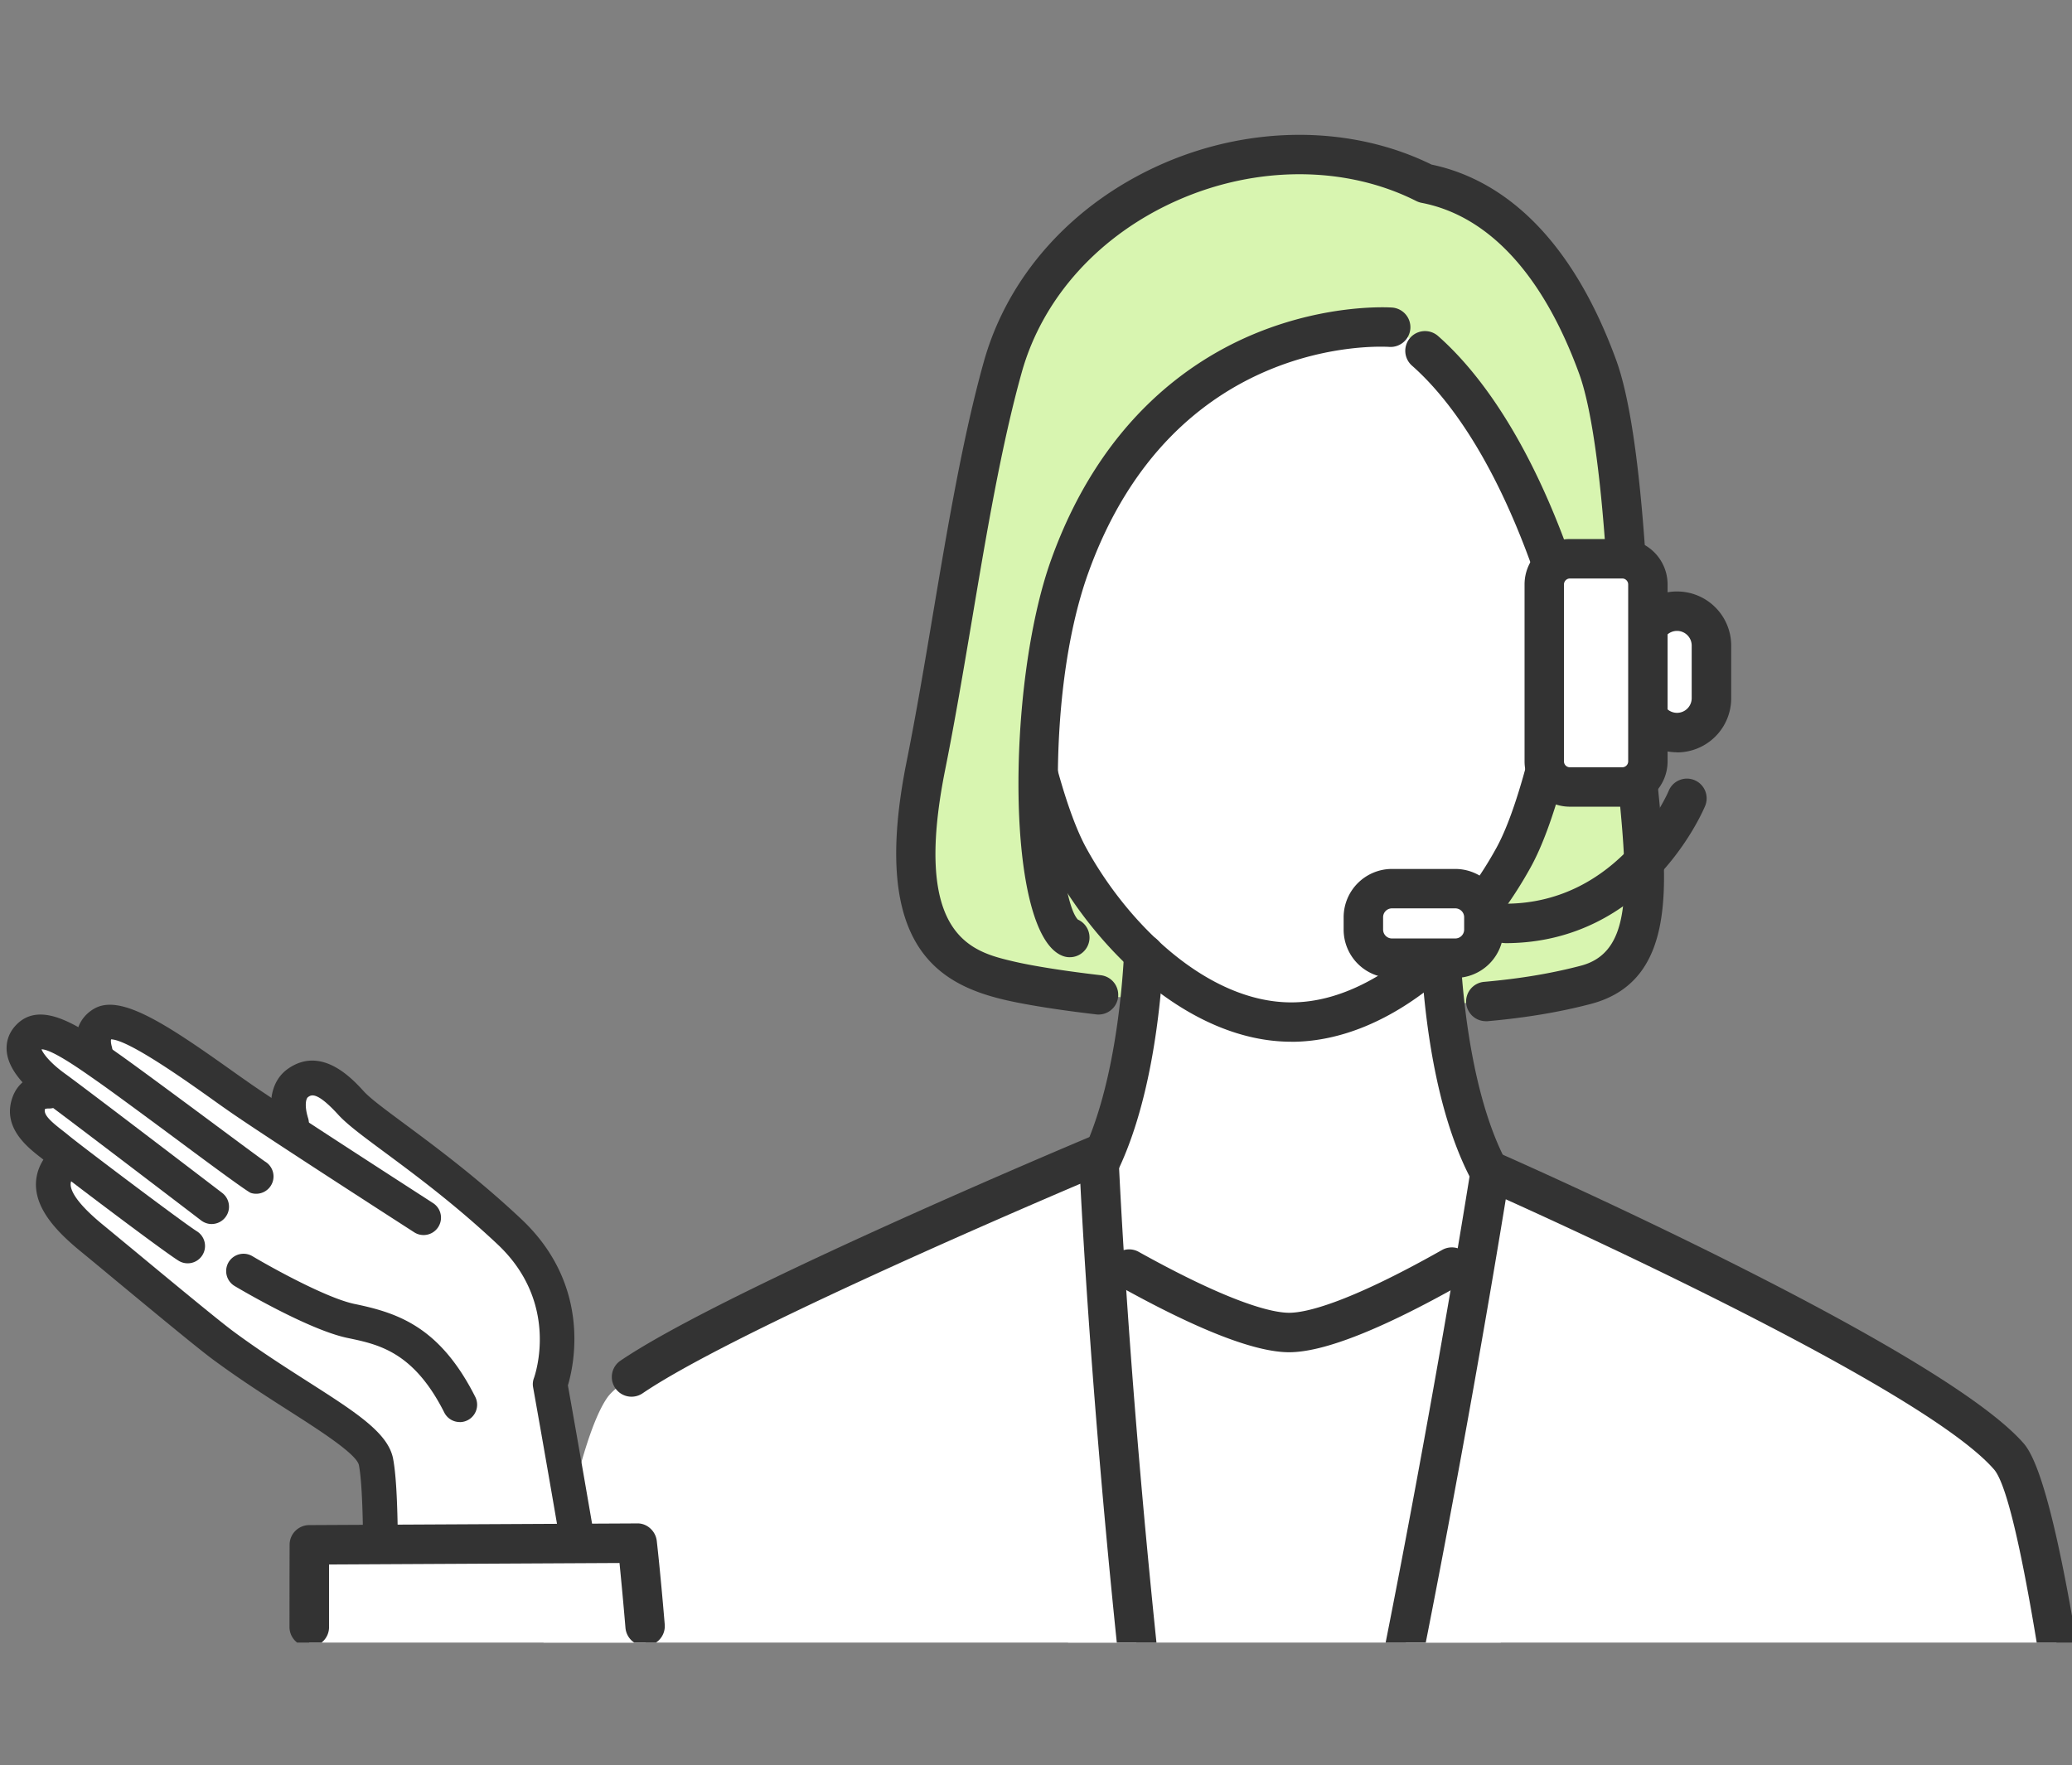 <svg xmlns="http://www.w3.org/2000/svg" width="169" height="144" fill="none"><rect width="100%" height="100%" fill="#808080" stroke="none"/><g clip-path="url(#a)"><path fill="#fff" d="M48.335 132.981c-1.888-11.328-3.461-20.063-3.461-20.063s2.573-6.9-3.32-12.44c-5.894-5.54-11.37-8.798-12.918-10.493-1.549-1.694-2.898-2.627-4.31-1.656-.991.68-1.059 2.331-.132 4.288a297 297 0 0 1-4.354-2.89c-3.272-2.242-9.631-7.2-11.427-6.224-1.21.656-.767 2.146-.35 3.06-2.228-1.555-4.597-3.113-5.704-1.972-1.223 1.257.665 3.088 2.156 4.161l.592.437c-.738-.204-2.325-.495-2.772.87-.549 1.674 1.325 2.791 2.34 3.636.165.136.534.427 1.02.801-.569.34-1.161.884-1.311 1.767-.263 1.579 1.29 3.244 3.12 4.744 1.831 1.501 8.952 7.454 10.676 8.731 6.116 4.525 12.053 7.2 12.495 9.531.378 1.991.427 7.089.315 13.712h17.35z"/><path fill="#D8F5B0" d="M129.345 80.342c7.577-1.99 3.917-13.387 3.733-23.52-.185-10.095-1-22.04-2.767-26.885-3.826-10.488-9.413-14.077-14.073-14.97-12.772-6.453-30.49.84-34.447 14.97-2.65 9.463-4.13 21.845-6.272 32.512-3.019 15.043 3.063 16.67 6.71 17.534 3.645.864 13.247 2.102 23.096 2.102s17.097.073 24.02-1.748z"/><path fill="#fff" d="m105.398 114.195 24.049-12.984c-11.991.107-12.005-25.53-12.005-25.53H93.354s-.014 25.642-12.004 25.53z"/><path fill="#fff" d="M85.67 202.527s18.777.655 35.359 0l2.054-101.928c-3.5 2.185-13.418 8.109-17.932 8.109-4.248 0-13.335-5.234-17.35-7.677l-2.126 101.496zM129.762 42.872s-2.437 20.005-6.281 27.045c-3.845 7.04-10.918 13.46-18.156 13.46s-14.306-6.424-18.155-13.46c-3.845-7.04-6.282-27.045-6.282-27.045s2.748-26.71 24.796-26.71c24.534 0 24.078 26.71 24.078 26.71"/><path fill="#fff" d="M126.189 60.823c7.253-.306 8.894-7.517 7.418-9.896-2.083-3.365-5.825-1.253-5.825-1.253l-2.481.86-.704 10.43 1.592-.136zM150.786 217.938h14.049c13.646 0 11.112-16.465 11.112-16.465-2.496-23.991-8.064-78.019-12.093-82.651-6.611-7.599-42.291-23.311-42.291-23.311s-9.966 63.466-20.762 94.522c-9.282-48.094-11.19-95.848-11.19-95.848s-37.053 15.533-40.067 19.816c-5.117 7.278-9.772 55.382-13.262 77.693l8.233 10.833h15.834a230 230 0 0 1-3.014 21.641h94.155l-.704-6.225z"/><path fill="#D8F5B0" d="M87.248 76.477c-3-1.093-3.84-19.587 0-30.284 7.485-20.845 26.179-19.505 26.179-19.505s8.408 3.302 14.355 22.977l3.063-2.331s1.611-32.008-24.913-32.008-25.277 30.357-26.446 42.098 7.766 19.048 7.766 19.048z"/><path fill="#fff" d="M55.219 193.127c1.64-14.378-3.253-67.245-3.253-67.245l-26.738.136s-.15 57.058.87 65.186c2.48 19.786 25.868 30.473 29.125 1.918zM118.694 72.496h-5.165a2.33 2.33 0 0 0-2.33 2.33v1.015a2.33 2.33 0 0 0 2.33 2.33h5.165a2.33 2.33 0 0 0 2.33-2.33v-1.015a2.33 2.33 0 0 0-2.33-2.33M136.791 49.85a2.807 2.807 0 0 1 2.806 2.806v4.302a2.807 2.807 0 0 1-2.806 2.806 2.81 2.81 0 0 1-2.806-2.806v-4.302a2.81 2.81 0 0 1 2.806-2.807"/><path fill="#fff" d="M132.316 45.581h-4.267a2.093 2.093 0 0 0-2.093 2.093v14.435c0 1.156.937 2.093 2.093 2.093h4.267a2.093 2.093 0 0 0 2.092-2.093V47.674a2.093 2.093 0 0 0-2.092-2.093"/><path fill="#333" d="M105.325 84.984c-8.116 0-15.675-7.182-19.563-14.295-.893-1.631-1.772-4.006-2.612-7.055a1.605 1.605 0 0 1 1.122-1.976 1.6 1.6 0 0 1 1.976 1.121c.776 2.812 1.563 4.953 2.335 6.37 3.432 6.284 9.941 12.625 16.742 12.625 4.107 0 7.728-2.345 10.044-4.311a1.608 1.608 0 1 1 2.083 2.452c-3.908 3.32-8.102 5.074-12.127 5.074zM121.189 75.117a1.606 1.606 0 0 1-1.296-2.559 31 31 0 0 0 2.17-3.408c.777-1.418 1.563-3.569 2.34-6.395a1.607 1.607 0 0 1 3.097.855c-.845 3.064-1.723 5.448-2.621 7.084a34 34 0 0 1-2.403 3.768 1.6 1.6 0 0 1-1.296.655zM126.316 46.877a1.605 1.605 0 0 1-1.51-1.058c-3.345-9.153-7.097-13.756-9.655-16.004a1.61 1.61 0 0 1 2.126-2.418c2.84 2.496 6.975 7.526 10.553 17.315a1.607 1.607 0 0 1-1.51 2.16z"/><path fill="#333" d="M87.248 78.09q-.279.002-.549-.098c-4.694-1.71-4.64-22.093-.961-32.338 4.068-11.328 11.383-16.32 16.806-18.514 5.888-2.384 10.796-2.064 11-2.05a1.61 1.61 0 0 1 1.49 1.72 1.617 1.617 0 0 1-1.718 1.49c-.719-.043-17.588-.951-24.554 18.442-3.738 10.415-2.587 26.472-.844 28.278a1.605 1.605 0 0 1-.665 3.069zM121.189 83.309a1.613 1.613 0 0 1-1.602-1.467 1.61 1.61 0 0 1 1.462-1.743c2.927-.257 5.509-.69 7.888-1.316 4.097-1.073 3.903-6.05 3.102-14.115a1.607 1.607 0 1 1 3.199-.315c.767 7.715 1.558 15.698-5.486 17.548-2.553.67-5.31 1.13-8.422 1.408-.048 0-.097.005-.145.005z"/><path fill="#333" d="M89.617 82.765c-.064 0-.127 0-.19-.01-3.097-.36-5.854-.801-7.568-1.209-5.573-1.326-10.873-4.666-7.912-19.417.772-3.85 1.475-8.012 2.15-12.037 1.2-7.123 2.442-14.489 4.15-20.592 1.972-7.041 7.268-12.916 14.525-16.116 7.252-3.195 15.456-3.175 21.995.044 4.617.961 10.888 4.53 15.058 15.955 1.068 2.928 1.869 8.274 2.384 15.878a1.61 1.61 0 0 1-3.209.218c-.485-7.2-1.248-12.386-2.199-14.994-2.942-8.07-7.393-12.891-12.864-13.94a1.7 1.7 0 0 1-.422-.146c-5.719-2.889-12.991-2.913-19.447-.068-6.379 2.812-11.015 7.93-12.728 14.038-1.665 5.943-2.889 13.221-4.073 20.262-.684 4.05-1.388 8.235-2.17 12.134-2.747 13.692 2.219 14.872 5.505 15.654 1.597.379 4.223.797 7.199 1.141a1.609 1.609 0 0 1-.184 3.205"/><path fill="#333" d="M89.495 96.856a1.606 1.606 0 0 1-1.427-2.34c2.767-5.42 3.447-13.528 3.617-16.762.043-.889.786-1.559 1.689-1.525a1.61 1.61 0 0 1 1.524 1.69c-.218 4.278-1.024 12.309-3.961 18.063a1.61 1.61 0 0 1-1.432.879zM121.617 97.448a1.61 1.61 0 0 1-1.408-.825c-2.825-5.074-3.85-12.188-4.219-17.262a1.61 1.61 0 0 1 1.491-1.719c.883-.077 1.655.602 1.718 1.49.282 3.89 1.151 11.13 3.82 15.932a1.61 1.61 0 0 1-1.402 2.394zM105.146 110.315c-2.777 0-7.442-1.816-13.874-5.399a1.61 1.61 0 0 1 1.568-2.811c7.801 4.345 11.063 4.991 12.311 4.991s4.577-.665 12.475-5.127a1.605 1.605 0 0 1 2.19.611 1.605 1.605 0 0 1-.612 2.19c-6.515 3.681-11.243 5.545-14.058 5.545M37.5 116.011c-.52 0-1.014-.287-1.262-.777-2.505-4.967-5.364-5.56-7.889-6.084-3.208-.665-8.97-4.093-9.213-4.239a1.42 1.42 0 0 1-.49-1.942 1.42 1.42 0 0 1 1.941-.49c1.549.922 6.064 3.428 8.34 3.899 3.544.733 6.956 1.869 9.84 7.584a1.42 1.42 0 0 1-1.262 2.054zM34.549 100.755c-.263 0-.53-.073-.763-.224-.466-.301-11.5-7.404-14.747-9.633-.539-.37-1.165-.811-1.835-1.292-2.034-1.447-6.733-4.787-8.14-4.816-.03.087-.03.281.057.597a1.41 1.41 0 0 1-.97 1.748 1.41 1.41 0 0 1-1.748-.971c-.709-2.481.694-3.56 1.33-3.904 2.117-1.16 5.777 1.243 11.112 5.035.655.466 1.267.898 1.796 1.263 3.218 2.204 14.568 9.511 14.68 9.59.655.422.849 1.296.422 1.956a1.42 1.42 0 0 1-1.19.651z"/><path fill="#333" d="M17.267 99.857c-.301 0-.602-.098-.86-.292-.11-.087-11.271-8.609-12.732-9.662C2.33 88.936.699 87.43.549 85.76c-.073-.811.199-1.559.781-2.156 2.01-2.073 5.146.121 7.908 2.059l.286.204c1.374.961 5.059 3.69 8.015 5.885 1.845 1.369 3.747 2.782 4.077 3.005.554.33.83 1.005.627 1.646a1.417 1.417 0 0 1-1.777.918q-.285-.092-4.612-3.297c-2.941-2.185-6.606-4.9-7.951-5.836l-.291-.204c-1.122-.787-3.394-2.38-4.214-2.38h-.01c.112.311.656 1.078 1.937 2.001 1.49 1.073 12.335 9.357 12.796 9.711.622.476.743 1.365.267 1.981-.276.364-.699.558-1.126.558z"/><path fill="#333" d="M15.306 103.061c-.253 0-.51-.068-.743-.213-1.32-.816-9.806-7.235-10.8-8.065a22 22 0 0 0-.428-.34c-1.092-.85-3.131-2.438-2.35-4.827.428-1.301 1.481-2.025 3.025-2.015a1.415 1.415 0 0 1-.015 2.831h-.039a.8.8 0 0 0-.286.039c-.131.442.388.951 1.403 1.738.18.14.35.272.5.398 1.014.845 9.374 7.148 10.48 7.837.665.413.87 1.287.457 1.947a1.41 1.41 0 0 1-1.204.67M122.767 76.938a1.606 1.606 0 1 1 0-3.214c9.422 0 13.306-9.12 13.34-9.211a1.607 1.607 0 0 1 2.102-.87 1.61 1.61 0 0 1 .869 2.103c-.19.456-4.763 11.197-16.316 11.197z"/><path fill="#333" d="M118.694 79.779h-5.165a3.943 3.943 0 0 1-3.937-3.938v-1.01a3.947 3.947 0 0 1 3.937-3.943h5.165a3.944 3.944 0 0 1 3.937 3.943v1.01a3.943 3.943 0 0 1-3.937 3.938m-5.16-5.676a.725.725 0 0 0-.723.723v1.01c0 .398.325.724.723.724h5.165a.725.725 0 0 0 .723-.724v-1.01a.725.725 0 0 0-.723-.723zM136.791 61.371a4.4 4.4 0 0 1-3.121-1.291 1.61 1.61 0 0 1 0-2.273 1.61 1.61 0 0 1 2.272 0 1.197 1.197 0 0 0 2.039-.845V52.66a1.197 1.197 0 0 0-2.039-.845 1.61 1.61 0 0 1-2.272 0 1.61 1.61 0 0 1 0-2.272 4.38 4.38 0 0 1 3.121-1.291 4.42 4.42 0 0 1 4.413 4.413v4.302a4.42 4.42 0 0 1-4.413 4.414z"/><path fill="#333" d="M132.316 65.81h-4.267c-2.039 0-3.7-1.661-3.7-3.7V47.674c0-2.04 1.661-3.7 3.7-3.7h4.267a3.705 3.705 0 0 1 3.699 3.7V62.11c0 2.039-1.661 3.7-3.699 3.7m-4.267-18.617a.487.487 0 0 0-.486.486v14.435c0 .268.219.481.486.481h4.267a.486.486 0 0 0 .485-.48V47.678a.487.487 0 0 0-.485-.486zM47.024 126.659a1.415 1.415 0 0 1-1.393-1.175c-1.252-7.322-2.15-12.309-2.15-12.314a1.4 1.4 0 0 1 .068-.743c.087-.243 2.14-6.113-2.966-10.915-3.442-3.239-6.772-5.705-9.204-7.507-1.782-1.32-3.068-2.272-3.787-3.064-1.762-1.927-2.204-1.626-2.466-1.442-.184.127-.3.738 0 1.705a1.41 1.41 0 0 1-.922 1.777 1.42 1.42 0 0 1-1.777-.923c-.675-2.131-.267-3.957 1.092-4.89 2.733-1.879 5.219.84 6.156 1.865.534.588 1.791 1.515 3.383 2.695 2.486 1.845 5.894 4.37 9.457 7.72 5.737 5.395 4.305 11.901 3.805 13.572.224 1.252 1.03 5.782 2.093 11.988a1.41 1.41 0 0 1-1.398 1.651zM31.02 126.489a1.413 1.413 0 0 1-1.413-1.393c-.039-2.744-.15-4.613-.33-5.56-.17-.903-3.224-2.855-5.675-4.423-1.908-1.219-4.068-2.603-6.272-4.234-1.306-.967-5.408-4.37-8.408-6.856a358 358 0 0 0-2.32-1.918c-1.898-1.554-4.024-3.647-3.621-6.07a3.8 3.8 0 0 1 1.267-2.238 1.413 1.413 0 1 1 1.869 2.122.93.93 0 0 0-.345.582c-.068.418.18 1.413 2.621 3.414.48.393 1.32 1.092 2.335 1.927 2.806 2.326 7.044 5.837 8.287 6.759 2.126 1.574 4.247 2.928 6.116 4.123 3.932 2.515 6.53 4.175 6.932 6.278.214 1.126.34 3.103.379 6.05a1.42 1.42 0 0 1-1.393 1.437h-.03"/><path fill="#333" d="M25.219 134.336a1.606 1.606 0 0 1-1.607-1.608c0-4.501.01-6.71.01-6.71 0-.884.718-1.597 1.601-1.602l26.738-.136c.796-.029 1.51.607 1.607 1.422.01.093.272 2.317.65 6.822a1.61 1.61 0 0 1-1.466 1.739 1.61 1.61 0 0 1-1.737-1.467 342 342 0 0 0-.486-5.287l-23.69.121v5.108c0 .889-.718 1.607-1.606 1.607zM164.835 219.545a1.606 1.606 0 1 1 0-3.214c3.112 0 5.413-.913 7.029-2.792 3.597-4.185 2.505-11.746 2.49-11.823l-.111-1.078c-1.971-18.942-7.961-76.577-11.602-80.762-5.447-6.264-32.389-18.685-39.825-22.04-1.831 11.217-10.879 65.06-20.496 92.727a1.6 1.6 0 0 1-1.636 1.077 1.6 1.6 0 0 1-1.46-1.301c-8.05-41.694-10.583-83.612-11.108-93.77-6.931 2.957-28.864 12.445-35.703 17.096a1.607 1.607 0 1 1-1.806-2.661c8.388-5.7 37.165-17.785 38.388-18.3a1.61 1.61 0 0 1 1.486.126c.446.282.723.767.742 1.292.02.456 1.84 44.127 10.005 89.419 9.864-32.09 18.656-87.686 18.748-88.278.077-.496.378-.923.815-1.16a1.62 1.62 0 0 1 1.418-.064c1.471.646 36.087 15.946 42.859 23.724 3.573 4.108 7.529 35.97 12.374 82.54l.102 1c.048.291 1.325 9.002-3.233 14.319-2.233 2.603-5.423 3.923-9.476 3.923"/></g><defs><clipPath id="a"><path fill="#fff" d="M0 10h169v124H0z"/></clipPath></defs></svg>